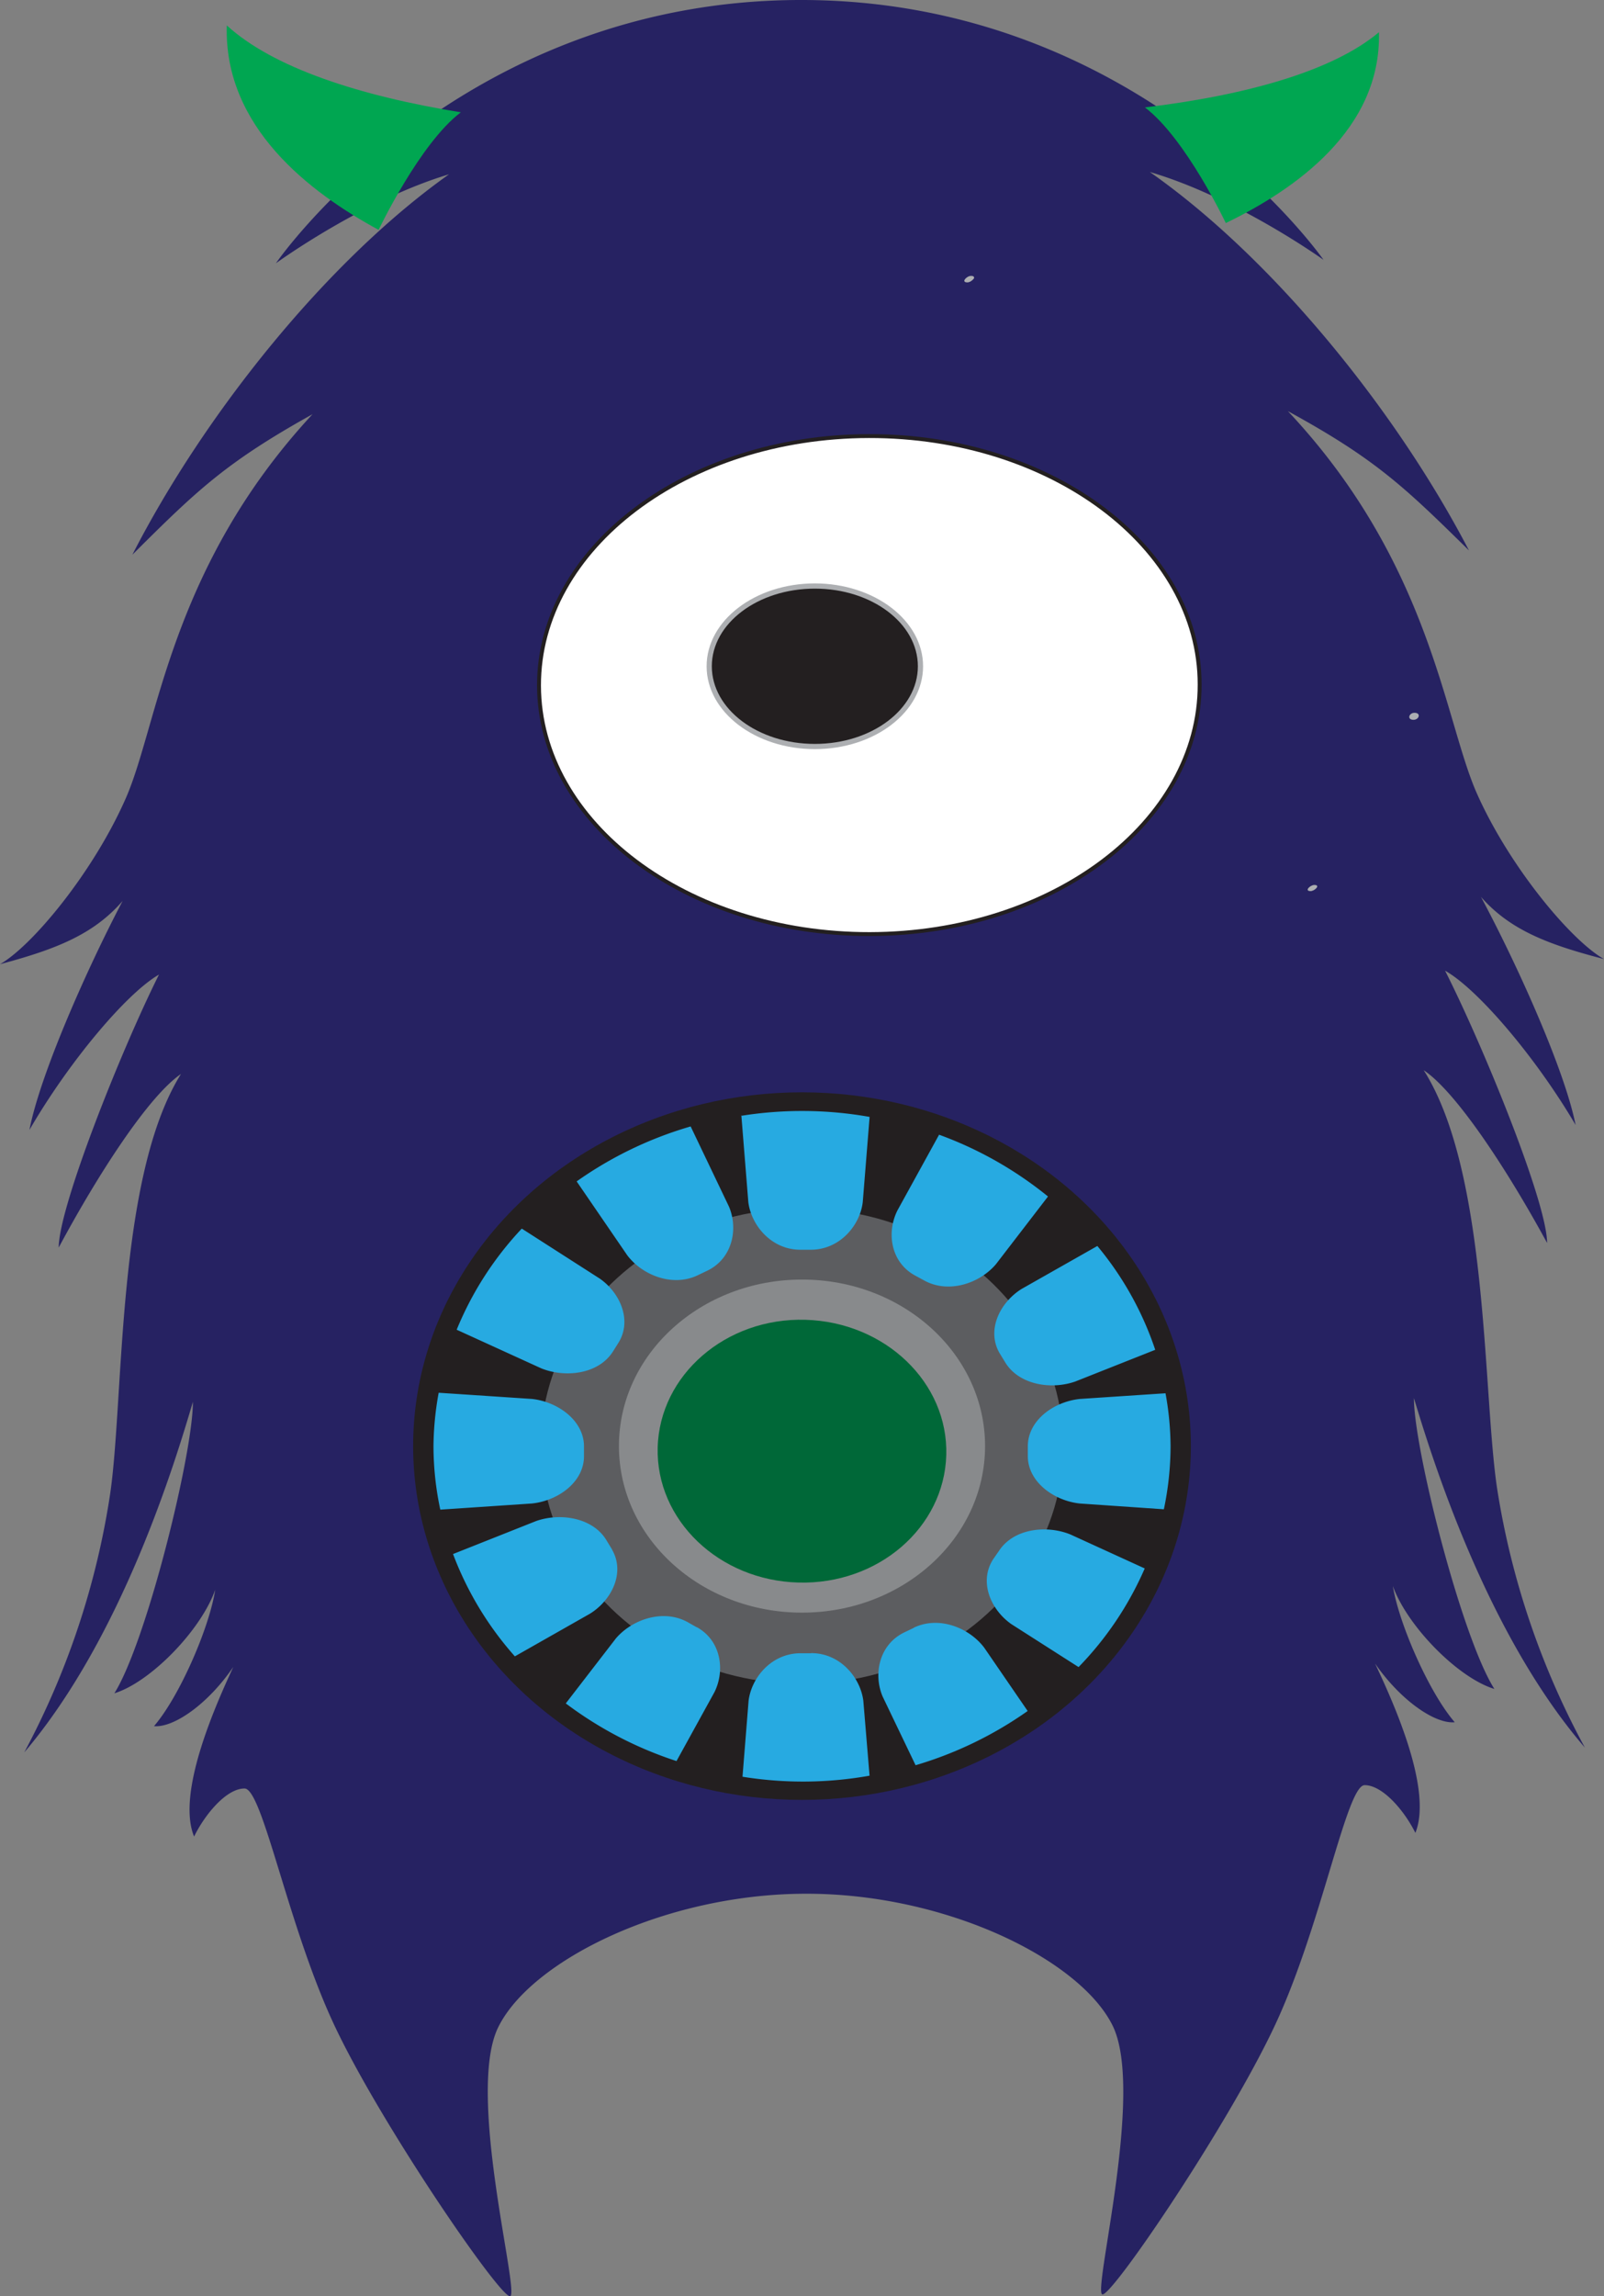 <?xml version="1.0" encoding="UTF-8"?>
<svg viewBox="0 0 308.42 441.21" xmlns="http://www.w3.org/2000/svg">
<rect x="0" y="0" width="308.42" height="441.21" fill="#808080" stroke="none"/>
<defs>
<style>.cls-1{fill:#262262;}.cls-2{fill:#00a651;}.cls-3{fill:#231f20;}.cls-4{fill:#5c5d60;}.cls-5{fill:#888a8c;}.cls-6{fill:#006838;}.cls-7{fill:#27aae1;}.cls-8{fill:#fff;stroke:#231f20;stroke-width:0.75px;}.cls-9{fill:#adafb2;}</style>
</defs>
<g data-name="Layer 2">
<path class="cls-1" d="M154.79,363.87c-27.09.08-52.75,12.91-59,25.67s4.34,51.67,2.26,51.67-24.42-32.48-33.52-51.56-14-46-17.51-46-7.63,5-9.7,9.23c-3.5-8.48,4.43-25.85,7.54-32.59-4.84,7.1-11.43,11.72-15.25,11.38C34.5,326,40.24,312.8,41.38,305.48c-2.76,7.79-12.45,17.74-19.39,19.88,6.22-9.93,15.13-46.18,15.1-56-3.21,10.87-13.4,45-32.43,67.36a153.75,153.75,0,0,0,16.51-49.61c2.72-18.42,1.19-60.89,13.63-80.75-6.24,4.27-15.91,19.17-23.51,33.35,0-7.79,12-37.91,19.28-52.45C24.33,190.85,13.26,204,5.66,217.11c2.05-10.63,11-30.84,17.92-44C18,179.55,10.76,182.4,0,185.27c6.24-3.56,18-17.76,24.21-31.94s8.54-44.27,35.88-73.74c-16.64,9.26-22.18,14.59-34.64,27C39.25,79.66,62.77,50.2,86.34,33.49c-16.66,5-33.29,17.1-33.29,17.1S87.62.22,153.61,0,254.49,49.93,254.49,49.93s-16.71-12-33.4-16.88c23.67,16.56,47.39,45.86,61.37,72.72C269.92,93.42,264.34,88.13,247.64,79c27.53,29.29,30.06,59.37,36.36,73.51s18.15,28.25,24.42,31.77c-10.78-2.79-18.08-5.6-23.66-11.95,7,13.07,16.09,33.22,18.2,43.83-7.68-13.07-18.84-26.13-25.1-29.65,7.34,14.48,19.6,44.53,19.62,52.32-7.69-14.13-17.46-29-23.73-33.2,12.57,19.78,11.32,62.26,14.16,80.66a153.89,153.89,0,0,0,16.83,49.5c-19.17-22.24-29.58-56.3-32.87-67.15,0,9.8,9.19,46,15.47,55.88-6.95-2.1-16.71-12-19.52-19.76,1.19,7.31,7,20.51,11.9,26.16-3.82.36-10.43-4.22-15.32-11.28,3.15,6.71,11.19,24,7.75,32.54-2.1-4.24-6.28-9.18-9.76-9.17s-8.25,26.92-17.21,46.07-31.1,51.78-33.18,51.78,8.21-39,1.92-51.68S181.88,363.78,154.79,363.87Z"/>
<g data-name="ears upper">
<path class="cls-2" d="m235.7 42.86c13.24-6.42 29.91-17.93 29.45-36.67-8.89 7.47-25.52 12.11-45 14.45 7.85 5.95 15.55 22.22 15.55 22.22z"/>
<path class="cls-2" d="M72.8,44.17C59.58,37,43,24.4,43.61,4.88c8.85,8.11,25.49,13.55,45,16.7C80.74,27.5,72.8,44.17,72.8,44.17Z"/>
<path class="cls-3" d="M154.5,132.1c.63,0,2.08-.94.79-.94-.63,0-2.08.94-.79.94Z"/>
</g>
<ellipse class="cls-3" cx="154.21" cy="277.86" rx="74.77" ry="67.98"/>
<ellipse class="cls-4" cx="154.21" cy="277.86" rx="50.24" ry="45.68"/>
<ellipse class="cls-5" cx="154.21" cy="277.86" rx="35.2" ry="32"/>
<path class="cls-6" d="m126.46 278.13c-0.36 13.93 11.77 25.55 27.09 25.95s28-10.56 28.4-24.49-11.76-25.56-27.08-26-28.04 10.61-28.41 24.54z"/>
<path class="cls-7" d="m176 245.11 1.75 0.95c4.76 2.59 10.72 0.45 13.76-3.16l10-13a72.48 72.48 0 0 0-20.94-11.87l-8 14.53c-2.12 4.18-1.37 9.97 3.43 12.55zm16.2 14.89 1 1.63c2.59 4.46 8.9 5.46 13.56 3.82l15.37-6.09a61.83 61.83 0 0 0-11.13-19.95l-14.56 8.25c-4.14 2.58-6.82 7.87-4.24 12.34zm-59.4-43.56a73.37 73.37 0 0 0-21.92 10.56l9.74 14.21c2.83 3.75 8.65 6.17 13.55 3.82l1.8-0.86c4.91-2.35 6-8.08 4.2-12.32zm-15 43.34 1-1.59c2.85-4.33 0.5-9.74-3.47-12.51l-15-9.61a63.31 63.31 0 0 0-12.52 19.43l16.24 7.41c4.56 1.86 10.95 1.18 13.75-3.14zm-5.51 20v-1.86c0-5-5.07-8.59-10-9.12l-17.94-1.19a59.61 59.61 0 0 0-1 10.23 58.89 58.89 0 0 0 1.31 12.23l17.6-1.18c4.96-0.5 10.03-4.06 10.03-9.09zm111.82-12.07-16.48 1.09c-5 0.53-10 4.09-10 9.12v1.85c0 5 5.07 8.6 10 9.12l16.16 1.11a59.3 59.3 0 0 0 1.29-12.13 58.36 58.36 0 0 0-0.97-10.14zm-106.43 30-1-1.64c-2.58-4.46-8.89-5.45-13.57-3.82l-16 6.35a62.94 62.94 0 0 0 11.89 19.66l14.43-8.19c4.16-2.57 6.83-7.86 4.25-12.32zm24.87-83.38 1.34 16.67c0.59 4.52 4.49 9.13 10 9.13h2c5.54 0 9.45-4.61 10-9.13l1.32-16.39a74.37 74.37 0 0 0-24.76-0.2zm49.53 83.67-1.08 1.55c-2.85 4.34-0.5 9.75 3.47 12.52l12.92 8.25a63.38 63.38 0 0 0 12.72-18.95l-14.31-6.54c-4.52-1.83-10.88-1.18-13.72 3.17zm-16.37 14.78-1.8 0.86c-4.91 2.35-6 8.09-4.2 12.33l6.34 13.21a73.37 73.37 0 0 0 21.55-10.42l-8.34-12.15c-2.83-3.78-8.65-6.21-13.55-3.86zm-41.77-0.12-1.76-1c-4.76-2.58-10.7-0.44-13.76 3.16l-9.63 12.48a73 73 0 0 0 21.29 11.08l7.3-13.25c2.06-4.13 1.31-9.92-3.44-12.5zm22 5h-2c-5.54 0-9.44 4.62-10 9.13l-1.17 14.6a73.11 73.11 0 0 0 24.43-0.2l-1.2-14.42c-0.59-4.51-4.5-9.13-10-9.13z"/>
<path class="cls-8" d="m230.67 131.52c0-26.42-28.51-47.79-63.59-47.73s-63.49 21.52-63.44 47.94 28.51 47.8 63.59 47.75 63.48-21.48 63.44-47.96z"/>
<path class="cls-3" d="m156.68 143.44c-11.2 0-20.31-6.92-20.31-15.42s9.11-15.42 20.31-15.42 20.32 6.91 20.32 15.4-9.12 15.44-20.32 15.44z"/>
<path class="cls-9" d="m156.68 113.1c10.94 0 19.81 6.68 19.81 14.92s-8.87 14.92-19.81 14.92-19.81-6.68-19.81-14.92 8.87-14.92 19.81-14.92m0-1c-11.48 0-20.81 7.14-20.81 15.92s9.33 15.92 20.81 15.92 20.81-7.14 20.81-15.92-9.34-15.92-20.81-15.92z"/>
<path class="cls-9" d="M252,171.22c.78,0,2-1.18.72-1.18-.78,0-2,1.18-.72,1.18Z"/>
<path class="cls-9" d="M271.79,138.31c1.08,0,1.51-1.35.19-1.35-1.07,0-1.5,1.35-.19,1.35Z"/>
<path class="cls-9" d="M186,54.26c.83,0,2-1.25.71-1.25-.83,0-2,1.25-.71,1.25Z"/>
<path class="cls-9" d="M186,54.09c.61,0,2.09-.91.8-.91-.61,0-2.08.91-.8.91Z"/>
</g>
</svg>
